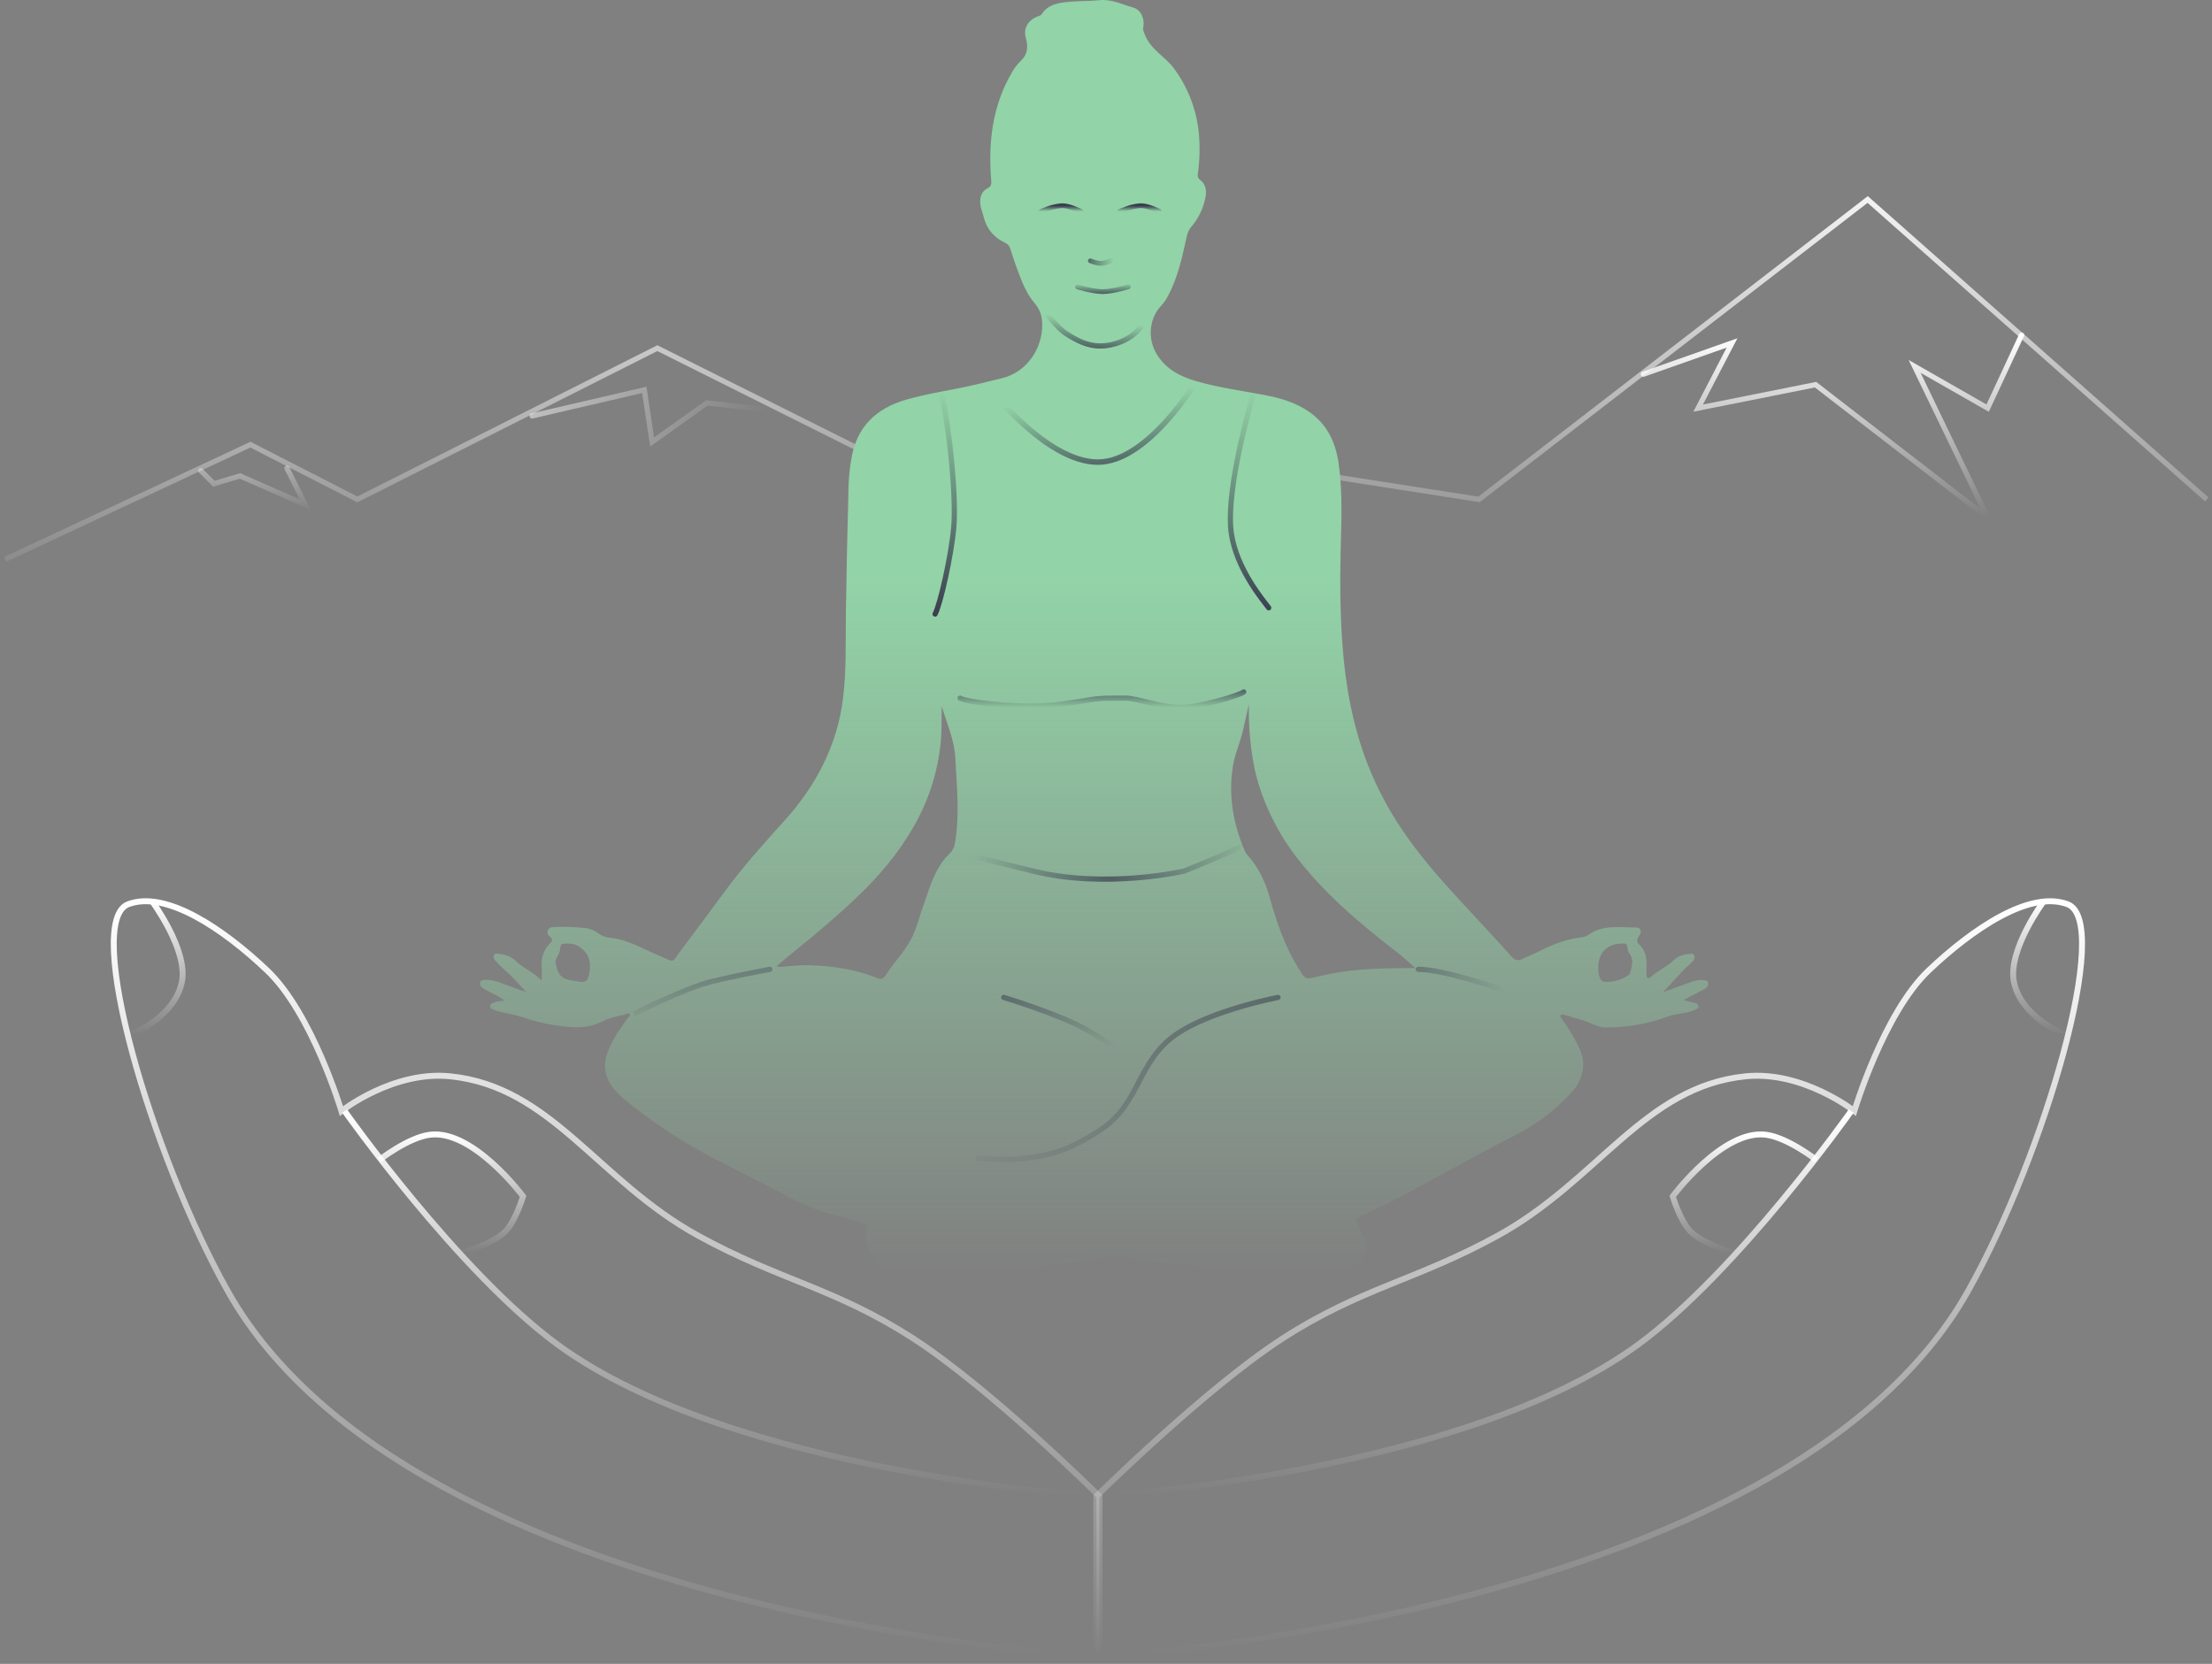 <?xml version="1.0" encoding="UTF-8"?> <svg xmlns="http://www.w3.org/2000/svg" width="424" height="319" viewBox="0 0 424 319" fill="none"><rect x="0" y="0" width="424" height="319" fill="#808080" stroke="none"/> <path d="M423 95.747L358 38.247L283.5 95.747L245 89.747L207 107.247L126 66.747L68.5 95.747L48 85.247L1 107.247" stroke="url(#paint0_linear)"></path> <path d="M43.654 247.516C29.001 221.447 15.912 176.604 24.583 173.352C31.849 170.628 42.866 178.126 51.222 186.066C59.847 194.262 65.449 213.007 65.449 213.007C65.449 213.007 75.335 205.214 86.336 206.348C105.72 208.345 114.516 226.302 133.862 236.921C149.482 245.496 160.063 246.928 175.03 256.597C189.829 266.158 210.75 286.868 210.75 286.868V317.745C210.75 317.745 78.873 310.172 43.654 247.516Z" stroke="url(#paint1_linear)" stroke-width="1.138"></path> <path d="M66.055 213.008C66.055 213.008 87.813 243.82 106.921 257.809C140.62 282.48 209.842 286.869 209.842 286.869" stroke="url(#paint2_linear)" stroke-width="1.138"></path> <path d="M24.886 198.477C24.886 198.477 33.553 195.089 34.876 188.185C36.044 182.083 29.124 172.747 29.124 172.747" stroke="url(#paint3_linear)" stroke-width="1.138"></path> <path d="M72.714 222.392C72.714 222.392 78.205 218.085 82.401 217.548C90.694 216.488 100.26 229.354 100.26 229.354C100.26 229.354 98.924 233.897 96.931 236.014C94.647 238.439 88.455 240.252 88.455 240.252" stroke="url(#paint4_linear)" stroke-width="1.138"></path> <path d="M377.24 247.518C391.894 221.449 404.982 176.606 396.311 173.354C389.046 170.63 378.029 178.128 369.673 186.068C361.047 194.264 355.445 213.009 355.445 213.009C355.445 213.009 345.56 205.216 334.558 206.35C315.174 208.347 306.378 226.304 287.033 236.924C271.412 245.498 260.832 246.93 245.864 256.6C231.065 266.16 210.144 286.871 210.144 286.871V317.747C210.144 317.747 342.022 310.174 377.24 247.518Z" stroke="url(#paint5_linear)" stroke-width="1.138"></path> <path d="M354.839 213.008C354.839 213.008 333.081 243.82 313.973 257.809C280.275 282.48 211.052 286.869 211.052 286.869" stroke="url(#paint6_linear)" stroke-width="1.138"></path> <path d="M396.008 198.477C396.008 198.477 387.341 195.089 386.018 188.185C384.85 182.083 391.77 172.747 391.77 172.747" stroke="url(#paint7_linear)" stroke-width="1.138"></path> <path d="M348.179 222.392C348.179 222.392 342.688 218.085 338.492 217.548C330.199 216.488 320.633 229.354 320.633 229.354C320.633 229.354 321.969 233.897 323.962 236.014C326.246 238.439 332.438 240.252 332.438 240.252" stroke="url(#paint8_linear)" stroke-width="1.138"></path> <path d="M387.5 64.247L381 78.247L367 70.247L381 99.247L348 73.747L325.5 78.247L332 65.747L315 71.747" stroke="url(#paint9_linear)" stroke-linecap="round"></path> <path d="M149 78.747L135.5 77.247L125 84.747L123.5 74.747L102 79.747" stroke="url(#paint10_linear)" stroke-linecap="round"></path> <path d="M38.5 90.247L41 92.747L46 91.247L58.5 96.747L55 89.747" stroke="url(#paint11_linear)" stroke-linecap="round"></path> <path d="M318.763 190.229C320.501 189.596 322.366 188.909 324.228 188.24C324.894 187.977 325.608 187.858 326.324 187.891C326.774 187.925 327.295 187.871 327.418 188.45C327.526 188.954 327.193 189.321 326.801 189.558C326.155 189.936 325.48 190.26 324.815 190.612L322.715 191.724C323.568 191.949 324.275 192.118 324.966 192.316C325.261 192.402 325.543 192.58 325.577 192.913C325.61 193.246 325.279 193.415 325.02 193.544C323.895 194.1 322.654 194.248 321.434 194.444C320.695 194.57 319.97 194.767 319.27 195.032C315.595 196.35 311.717 197.008 307.813 196.978C306.12 196.978 304.697 195.946 303.107 195.525C302.058 195.246 301.024 194.906 299.982 194.604C299.698 194.521 299.34 194.379 299.14 194.643C298.939 194.906 299.252 195.199 299.412 195.422C300.612 197.053 301.667 198.786 302.565 200.601C303.371 202.279 303.758 204.022 303.24 205.839C302.882 207.161 302.211 208.378 301.286 209.388C298.231 212.754 294.588 215.534 290.534 217.589C285.547 220.103 280.681 222.859 275.75 225.487C270.958 228.041 266.241 230.736 261.278 232.956C259.614 233.7 259.621 233.704 260.463 235.33C260.774 235.931 261.078 236.535 261.364 237.145C262.584 239.723 261.683 241.951 258.993 242.885C257.386 243.41 255.713 243.706 254.023 243.763C248.475 244.058 242.936 243.856 237.397 243.426C233.099 243.095 228.8 242.775 224.522 242.241C222.144 241.944 219.724 241.82 217.4 241.275C214.529 240.599 211.771 240.96 208.954 241.435C200.781 242.813 192.578 243.964 184.316 244.653C180.583 244.966 176.832 245.218 173.09 244.711C171.288 244.485 169.615 243.657 168.342 242.361C167.07 241.064 166.272 239.377 166.078 237.571C166.022 236.896 166.091 236.218 166.283 235.569C166.465 234.877 166.224 234.634 165.589 234.47C163.594 233.952 161.615 233.36 159.618 232.848C156.792 232.106 154.065 231.027 151.496 229.635C146.687 227.077 141.792 224.681 136.962 222.154C130.796 218.967 124.984 215.136 119.624 210.726C118.998 210.188 118.412 209.605 117.872 208.98C115.767 206.629 115.467 203.997 116.69 201.135C117.611 198.977 118.942 197.081 120.324 195.199C120.493 194.974 120.79 194.802 120.752 194.431C120.335 194.138 119.975 194.453 119.597 194.537C118.124 194.852 116.643 195.212 115.319 195.888C112.678 197.223 109.953 197.045 107.179 196.678C104.729 196.354 102.319 195.778 99.987 194.958C98.758 194.525 97.436 194.366 96.159 194.057C95.579 193.909 95.008 193.73 94.448 193.519C94.299 193.483 94.167 193.396 94.077 193.272C93.987 193.148 93.943 192.996 93.955 192.843C93.984 192.537 94.219 192.406 94.459 192.292C95.106 191.981 95.81 191.895 96.752 191.841C95.673 191.033 94.664 190.582 93.694 190.069C93.331 189.875 92.948 189.711 92.602 189.49C92.208 189.236 91.897 188.878 92.032 188.364C92.167 187.851 92.649 187.887 93.057 187.864C94.288 187.801 95.421 188.216 96.547 188.634C97.972 189.164 99.386 189.722 100.861 190.191C99.404 188.596 97.986 186.991 96.358 185.588C95.85 185.145 95.372 184.668 94.928 184.162C94.68 183.883 94.498 183.502 94.682 183.122C94.896 182.685 95.344 182.831 95.691 182.872C96.869 183.009 98.026 183.374 98.843 184.207C100.266 185.639 102.221 186.304 103.835 188.011C103.835 187.033 103.883 186.342 103.835 185.66C103.687 183.858 104.076 182.244 105.389 180.915C105.808 180.492 106.08 180.068 105.375 179.564C105.19 179.427 105.055 179.233 104.992 179.011C104.928 178.789 104.941 178.553 105.026 178.339C105.22 177.841 105.702 177.756 106.152 177.729C108.289 177.621 110.431 177.703 112.554 177.974C113.291 178.109 113.986 178.418 114.58 178.875C115.241 179.374 116.024 179.685 116.848 179.775C120.308 180.084 123.206 181.919 126.305 183.201C129.615 184.565 128.577 184.777 130.603 182.075C133.383 178.398 136.138 174.7 138.867 170.982C142.409 166.183 146.376 161.749 150.37 157.329C156.414 150.643 160.478 142.916 161.593 133.866C162.268 128.461 162.061 123.007 162.142 117.571C162.262 109.433 162.432 101.294 162.651 93.156C162.713 91.432 162.89 89.715 163.18 88.015C164.169 81.84 167.929 78.275 173.738 76.607C178.178 75.332 182.77 74.751 187.248 73.679C188.89 73.283 190.531 72.9 192.166 72.486C196.388 71.412 199.43 67.565 199.752 63.028C199.884 61.161 199.585 59.585 198.277 58.074C196.732 56.272 195.885 54.02 195.05 51.8C194.534 50.433 194.073 49.043 193.641 47.647C193.57 47.398 193.442 47.169 193.268 46.977C193.095 46.785 192.879 46.635 192.639 46.539C190.484 45.512 189.085 43.853 188.525 41.504C188.327 40.669 187.957 39.876 187.894 39.007C187.804 37.748 188.158 36.658 189.326 36.079C190.031 35.726 190.045 35.257 190.002 34.615C189.401 27.292 190.204 20.241 194.035 13.772C194.457 13.017 194.988 12.328 195.611 11.727C196.962 10.484 197.131 9.038 196.644 7.352C196.115 5.51 196.971 3.945 198.772 3.204C199.081 3.078 199.493 2.978 199.648 2.753C200.967 0.704 203.097 0.513 205.194 0.326C207.022 0.161 208.873 0.233 210.695 0.037C213.05 -0.213 215.094 0.848 217.224 1.454C218.713 1.875 219.447 3.582 219.147 5.242C219.041 5.818 219.278 6.187 219.467 6.681C220.57 9.538 223.407 10.858 225.096 13.211C227.786 16.881 229.418 21.219 229.816 25.752C230.03 28.257 229.959 30.778 229.604 33.267C229.539 33.737 229.588 34.145 230.012 34.467C231.191 35.368 231.313 36.586 231.05 37.914C230.638 39.987 229.699 41.918 228.323 43.522C227.895 44.042 227.606 44.661 227.483 45.323C226.603 49.275 225.778 53.252 223.815 56.864C223.482 57.495 223.068 58.079 222.583 58.603C220.235 61.08 219.938 64.962 221.73 67.905C223.477 70.774 226.188 72.164 229.237 73.055C233.529 74.31 237.964 74.893 242.344 75.726C245.352 76.296 248.275 77.14 250.835 78.879C254.366 81.27 256.03 84.797 256.601 88.904C257.387 94.545 257.11 100.222 256.971 105.877C256.824 111.772 256.896 117.654 257.317 123.525C257.885 131.447 259.303 139.225 262.204 146.661C264.039 151.303 266.407 155.715 269.26 159.81C273.169 165.494 277.871 170.48 282.516 175.526C284.925 178.147 287.377 180.73 289.739 183.394C290.415 184.162 291.002 184.264 291.862 183.831C292.934 183.291 294.065 182.872 295.136 182.331C297.697 181.039 300.329 180.007 303.213 179.697C303.7 179.632 304.164 179.45 304.564 179.165C307.32 177.222 310.463 177.839 313.494 177.814C314.541 177.814 314.825 178.559 314.17 179.456C313.737 180.052 313.661 180.582 314.17 181.055C315.602 182.374 315.708 184.052 315.595 185.815C315.577 186.153 315.577 186.491 315.595 186.828C315.62 187.504 315.874 187.779 316.473 187.256C317.824 186.072 319.522 185.36 320.828 184.083C321.611 183.36 322.628 182.942 323.694 182.906C324.041 182.885 324.496 182.68 324.721 183.095C324.946 183.509 324.761 183.996 324.437 184.329C323.89 184.894 323.266 185.385 322.726 185.955C321.37 187.387 320.037 188.851 318.763 190.229ZM180.511 135.447C180.455 138.077 180.531 140.358 180.286 142.653C179.679 148.342 177.865 153.836 174.965 158.767C172.169 163.575 168.625 167.813 164.608 171.673C160.881 175.263 156.952 178.604 152.921 181.856C151.57 182.944 150.256 184.061 148.844 185.234C149.519 185.486 150.017 185.333 150.53 185.295C152.023 185.189 153.52 184.995 155.011 185.038C159.53 185.171 163.966 185.833 168.199 187.515C168.861 187.779 169.325 187.639 169.732 187.033C170.311 186.115 170.939 185.228 171.615 184.378C173.283 182.352 174.826 180.233 175.652 177.683C176.388 175.402 177.134 173.121 177.935 170.862C178.867 168.239 179.917 165.658 181.988 163.688C182.562 163.152 182.937 162.438 183.051 161.661C183.981 156.243 183.393 150.811 183.121 145.396C182.974 142.025 181.581 138.921 180.52 135.447H180.511ZM239.383 135.073C239.007 136.717 238.617 138.358 238.257 140.005C237.751 142.353 236.681 144.549 236.318 146.925C235.418 152.572 236.397 157.973 238.622 163.183C238.74 163.459 238.903 163.713 239.104 163.936C241.268 166.287 242.558 169.115 243.4 172.135C244.69 176.738 246.208 181.21 248.707 185.338C250.193 187.792 250.058 187.88 252.832 187.177C257.964 185.88 263.203 185.682 268.456 185.601C269.402 185.588 270.348 185.601 271.294 185.601C269.935 184.314 268.507 183.102 267.015 181.971C261.411 177.582 255.942 173.045 251.254 167.658C248.838 164.89 246.597 161.983 244.843 158.747C242.614 154.635 240.907 150.327 240.162 145.686C239.574 142.18 239.316 138.627 239.392 135.073H239.383ZM113.09 185.471C113.171 183.779 112.484 182.509 111.119 181.545C110.126 180.843 108.953 180.843 107.888 180.935C107.213 180.996 107.501 182.097 107.186 182.671C106.99 183.029 106.832 183.41 106.661 183.784C106.521 184.007 106.46 184.27 106.488 184.531C106.776 185.914 106.999 187.252 108.706 187.763C109.507 188.004 110.307 188.051 111.099 188.213C112.081 188.439 112.693 187.966 112.9 187.011C112.992 186.501 113.058 185.987 113.099 185.471H113.09ZM306.361 185.563C306.318 186.175 306.406 186.789 306.62 187.364C306.802 187.815 307.093 188.198 307.568 188.227C309.258 188.345 310.934 187.856 312.296 186.849C312.421 186.713 312.5 186.541 312.521 186.358C312.812 185.115 313.219 183.881 312.267 182.692C312.013 182.372 312.006 181.845 311.911 181.408C311.839 181.077 311.713 180.904 311.324 180.89C307.752 180.766 306.314 182.989 306.37 185.563H306.361Z" fill="url(#paint12_linear)"></path> <path d="M244.976 191.219C244.976 191.219 232.081 193.681 225.404 198.34C217.932 203.554 218.536 211.693 210.894 216.652C205.918 219.88 202.589 221.269 196.721 222.077C193.196 222.562 187.61 222.077 187.61 222.077" stroke="url(#paint13_linear)" stroke-linecap="round"></path> <path d="M192.39 191.219C192.39 191.219 202.096 194.133 207.756 197.135C212.291 199.541 218.683 204.366 218.683 204.366" stroke="url(#paint14_linear)" stroke-linecap="round"></path> <path d="M271.866 185.842C279.036 185.842 298.757 193.61 298.757 193.61" stroke="url(#paint15_linear)" stroke-linecap="round"></path> <path d="M121.878 194.207C121.878 194.207 131.397 189.438 136.219 188.232C141 187.037 147.573 185.842 147.573 185.842" stroke="url(#paint16_linear)" stroke-linecap="round"></path> <path d="M199.561 58.561C199.561 58.561 202.221 62.566 204.342 63.939C206.47 65.317 208.473 66.329 210.915 66.329C213.305 66.329 215.913 65.323 217.488 63.939C220.104 61.641 221.671 57.366 221.671 57.366" stroke="url(#paint17_linear)" stroke-linecap="round"></path> <path d="M199.561 40.541C199.561 40.541 202.174 39.315 203.926 39.449C205.269 39.553 207.199 40.541 207.199 40.541" stroke="url(#paint18_linear)" stroke-width="0.913" stroke-linecap="round"></path> <path d="M214.63 40.541C214.63 40.541 217.243 39.315 218.995 39.449C220.339 39.553 222.269 40.541 222.269 40.541" stroke="url(#paint19_linear)" stroke-width="0.913" stroke-linecap="round"></path> <path d="M209 50C209 50 210.203 50.5 211 50.5C211.797 50.5 213 50 213 50" stroke="url(#paint20_linear)" stroke-width="0.913" stroke-linecap="round"></path> <path d="M206.558 55.012C206.558 55.012 209.453 55.903 211.361 55.905C213.312 55.908 216.272 54.984 216.272 54.984" stroke="url(#paint21_linear)" stroke-width="0.913" stroke-linecap="round"></path> <path d="M190 74.78C190 74.78 201.424 89.438 211.285 88.553C220.608 87.715 229.439 72.902 229.439 72.902" stroke="url(#paint22_linear)" stroke-width="1.048" stroke-linecap="round"></path> <path d="M180.439 75.293C182.049 82.27 183.312 95.406 182.83 100.988C182.347 106.57 180.25 115.804 179.244 117.72M240.195 75.703C238.385 81.997 235.047 95.287 236.012 102.183C236.978 109.078 242.177 115.156 243.183 116.524" stroke="url(#paint23_linear)" stroke-linecap="round"></path> <path d="M184.024 133.856C185.22 134.653 196.454 136.007 203.146 135.051C211.512 133.856 209.122 133.854 215.695 133.854C218.159 133.854 222.268 135.649 226.451 135.649C229.798 135.649 237.805 133.256 238.402 132.658" stroke="url(#paint24_linear)" stroke-linecap="round"></path> <path d="M184.024 163.198C185.22 163.994 191.441 165.36 198 167C212 170.5 227 167 227 167C227 167 237.805 162.598 238.402 162" stroke="url(#paint25_linear)" stroke-linecap="round"></path> <defs> <linearGradient id="paint0_linear" x1="211.75" y1="29.747" x2="211.75" y2="115.747" gradientUnits="userSpaceOnUse"> <stop stop-color="white"></stop> <stop offset="1" stop-color="white" stop-opacity="0"></stop> </linearGradient> <linearGradient id="paint1_linear" x1="116.277" y1="172.782" x2="116.277" y2="317.745" gradientUnits="userSpaceOnUse"> <stop stop-color="white"></stop> <stop offset="1" stop-color="white" stop-opacity="0"></stop> </linearGradient> <linearGradient id="paint2_linear" x1="137.949" y1="213.008" x2="137.949" y2="286.869" gradientUnits="userSpaceOnUse"> <stop stop-color="white"></stop> <stop offset="1" stop-color="white" stop-opacity="0"></stop> </linearGradient> <linearGradient id="paint3_linear" x1="29.947" y1="172.747" x2="29.947" y2="198.477" gradientUnits="userSpaceOnUse"> <stop stop-color="white"></stop> <stop offset="1" stop-color="white" stop-opacity="0"></stop> </linearGradient> <linearGradient id="paint4_linear" x1="86.487" y1="217.486" x2="86.487" y2="240.252" gradientUnits="userSpaceOnUse"> <stop stop-color="white"></stop> <stop offset="1" stop-color="white" stop-opacity="0"></stop> </linearGradient> <linearGradient id="paint5_linear" x1="304.617" y1="172.784" x2="304.617" y2="317.747" gradientUnits="userSpaceOnUse"> <stop stop-color="white"></stop> <stop offset="1" stop-color="white" stop-opacity="0"></stop> </linearGradient> <linearGradient id="paint6_linear" x1="282.946" y1="213.008" x2="282.946" y2="286.869" gradientUnits="userSpaceOnUse"> <stop stop-color="white"></stop> <stop offset="1" stop-color="white" stop-opacity="0"></stop> </linearGradient> <linearGradient id="paint7_linear" x1="390.947" y1="172.747" x2="390.947" y2="198.477" gradientUnits="userSpaceOnUse"> <stop stop-color="white"></stop> <stop offset="1" stop-color="white" stop-opacity="0"></stop> </linearGradient> <linearGradient id="paint8_linear" x1="334.406" y1="217.486" x2="334.406" y2="240.252" gradientUnits="userSpaceOnUse"> <stop stop-color="white"></stop> <stop offset="1" stop-color="white" stop-opacity="0"></stop> </linearGradient> <linearGradient id="paint9_linear" x1="351.25" y1="64.247" x2="351.25" y2="99.247" gradientUnits="userSpaceOnUse"> <stop stop-color="white"></stop> <stop offset="1" stop-color="white" stop-opacity="0"></stop> </linearGradient> <linearGradient id="paint10_linear" x1="71" y1="50.247" x2="142.5" y2="87.247" gradientUnits="userSpaceOnUse"> <stop stop-color="white"></stop> <stop offset="1" stop-color="white" stop-opacity="0"></stop> </linearGradient> <linearGradient id="paint11_linear" x1="22.5" y1="74.747" x2="23.397" y2="99.69" gradientUnits="userSpaceOnUse"> <stop stop-color="white"></stop> <stop offset="1" stop-color="white" stop-opacity="0"></stop> </linearGradient> <linearGradient id="paint12_linear" x1="209.72" y1="111" x2="209.72" y2="245" gradientUnits="userSpaceOnUse"> <stop stop-color="#92D3A7"></stop> <stop offset="1" stop-color="#92D3A7" stop-opacity="0"></stop> </linearGradient> <linearGradient id="paint13_linear" x1="259.915" y1="139.232" x2="192.042" y2="233.395" gradientUnits="userSpaceOnUse"> <stop stop-color="#3A3E4F"></stop> <stop offset="1" stop-color="#3A3E4F" stop-opacity="0"></stop> </linearGradient> <linearGradient id="paint14_linear" x1="192.39" y1="174.488" x2="205.536" y2="204.366" gradientUnits="userSpaceOnUse"> <stop stop-color="#3A3E4F"></stop> <stop offset="1" stop-color="#3A3E4F" stop-opacity="0"></stop> </linearGradient> <linearGradient id="paint15_linear" x1="247.024" y1="178.761" x2="287.996" y2="192.14" gradientUnits="userSpaceOnUse"> <stop stop-color="#3A3E4F"></stop> <stop offset="1" stop-color="#3A3E4F" stop-opacity="0"></stop> </linearGradient> <linearGradient id="paint16_linear" x1="142.195" y1="168.512" x2="142.793" y2="196" gradientUnits="userSpaceOnUse"> <stop stop-color="#3A3E4F"></stop> <stop offset="1" stop-color="#3A3E4F" stop-opacity="0"></stop> </linearGradient> <linearGradient id="paint17_linear" x1="210.474" y1="68.712" x2="211.31" y2="61.485" gradientUnits="userSpaceOnUse"> <stop stop-color="#3A3E4F"></stop> <stop offset="1" stop-color="#3A3E4F" stop-opacity="0"></stop> </linearGradient> <linearGradient id="paint18_linear" x1="203.38" y1="39.449" x2="203.38" y2="40.541" gradientUnits="userSpaceOnUse"> <stop stop-color="#3A3E4F"></stop> <stop offset="1" stop-color="#3A3E4F" stop-opacity="0"></stop> </linearGradient> <linearGradient id="paint19_linear" x1="218.45" y1="39.449" x2="218.45" y2="40.541" gradientUnits="userSpaceOnUse"> <stop stop-color="#3A3E4F"></stop> <stop offset="1" stop-color="#3A3E4F" stop-opacity="0"></stop> </linearGradient> <linearGradient id="paint20_linear" x1="207" y1="42" x2="213.998" y2="42.437" gradientUnits="userSpaceOnUse"> <stop stop-color="#3A3E4F"></stop> <stop offset="1" stop-color="#3A3E4F" stop-opacity="0"></stop> </linearGradient> <linearGradient id="paint21_linear" x1="211.46" y1="56.909" x2="211.46" y2="54.181" gradientUnits="userSpaceOnUse"> <stop stop-color="#3A3E4F"></stop> <stop offset="1" stop-color="#3A3E4F" stop-opacity="0"></stop> </linearGradient> <linearGradient id="paint22_linear" x1="206.902" y1="94.813" x2="205.024" y2="76.658" gradientUnits="userSpaceOnUse"> <stop stop-color="#3A3E4F"></stop> <stop offset="1" stop-color="#3A3E4F" stop-opacity="0"></stop> </linearGradient> <linearGradient id="paint23_linear" x1="211.214" y1="75.293" x2="211.214" y2="117.72" gradientUnits="userSpaceOnUse"> <stop stop-color="#3A3E4F" stop-opacity="0"></stop> <stop offset="1" stop-color="#3A3E4F"></stop> </linearGradient> <linearGradient id="paint24_linear" x1="211.213" y1="130.866" x2="211.213" y2="135.649" gradientUnits="userSpaceOnUse"> <stop stop-color="#3A3E4F"></stop> <stop offset="1" stop-color="#3A3E4F" stop-opacity="0"></stop> </linearGradient> <linearGradient id="paint25_linear" x1="239" y1="161.5" x2="186.5" y2="162" gradientUnits="userSpaceOnUse"> <stop stop-color="#3A3E4F" stop-opacity="0"></stop> <stop offset="0.503" stop-color="#3A3E4F" stop-opacity="0.71"></stop> <stop offset="1" stop-color="#3A3E4F" stop-opacity="0"></stop> </linearGradient> </defs> </svg> 